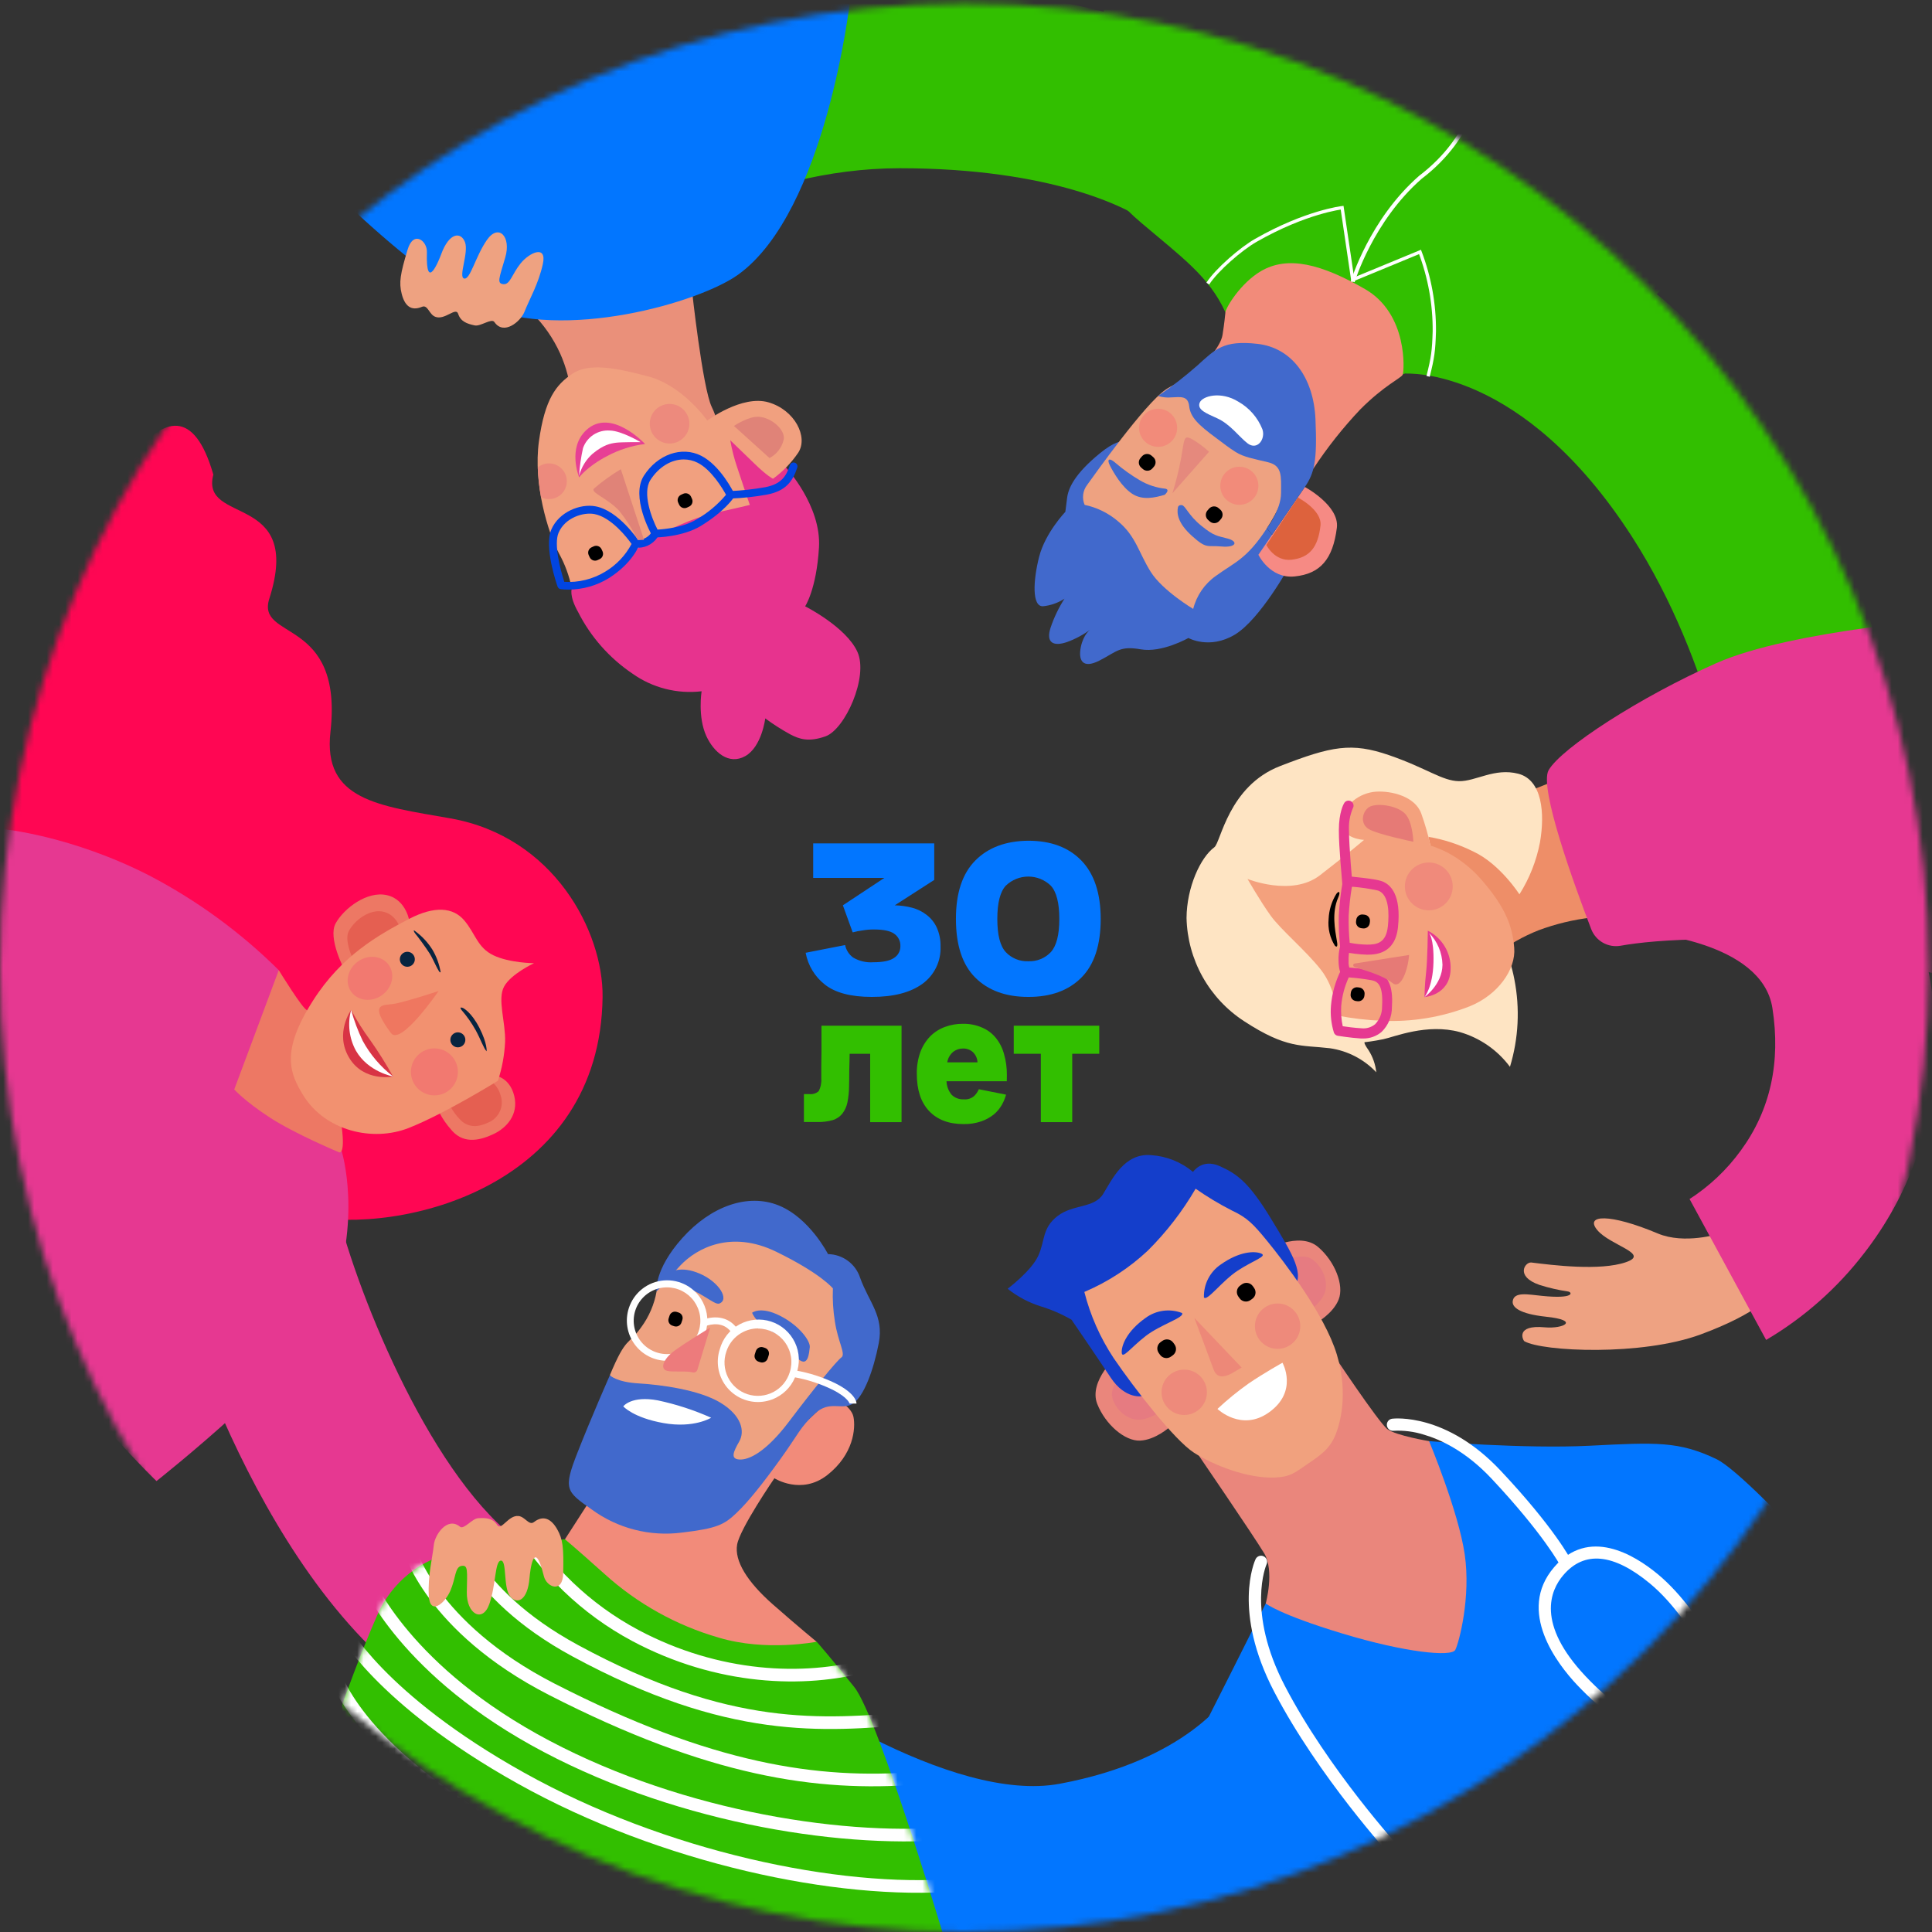 <svg width="311" height="311" viewBox="0 0 311 311" fill="none" xmlns="http://www.w3.org/2000/svg">
<rect x="0" y="0" width="311" height="311" fill="#333333" stroke="none"/>
<mask id="mask0_4814_83907" style="mask-type:alpha" maskUnits="userSpaceOnUse" x="0" y="0" width="311" height="311">
<circle cx="155.228" cy="155.772" r="155.228" fill="#D9D9D9"/>
</mask>
<g mask="url(#mask0_4814_83907)">
<path d="M102.183 40.189L102.239 40.152L85.41 16.603C86.48 15.85 111.633 -1.862 144.838 -1.862C162.837 -1.862 178.31 0.9 190.821 6.356C200.888 10.711 205.753 15.483 206.96 16.84L185.657 36.425C185.775 36.566 185.902 36.699 186.037 36.823C182.41 33.451 169.121 27.08 144.838 27.08C121.165 27.08 102.37 40.059 102.183 40.189Z" fill="#32BF00"/>
<path d="M279.167 130.9C279.167 130.701 276.056 107.133 262.711 86.403C245.079 59.072 226.738 60.092 225.96 60.148C226.085 60.144 226.21 60.132 226.334 60.111L222.601 31.405C224.324 31.187 233.569 30.31 246 35.013C256.856 39.126 272.784 48.657 287.012 70.712C304.121 97.235 307.742 126.252 307.886 127.472L279.167 130.9Z" fill="#32BF00"/>
<path d="M178.864 -8.059C178.864 -8.059 176.102 14.855 175.448 20.026C174.795 25.196 177.209 30.353 183.754 35.903C190.299 41.453 194.629 44.532 197.23 50.212C199.339 54.86 203.651 53.877 209.505 56.216C215.36 58.556 220.318 62.008 225.768 60.254C231.523 58.388 235.723 57.292 244.943 56.484C254.163 55.675 260.727 54.095 267.135 46.89C273.543 39.685 284.699 19.279 284.699 19.279L178.864 -8.059Z" fill="#32BF00"/>
<path d="M182.231 71.733C182.231 71.733 181.366 69.48 177.142 72.896C172.917 76.312 171.965 78.663 171.779 80.126L171.492 82.39C171.492 82.39 168.263 85.769 167.28 89.601C166.297 93.433 166.092 97.689 167.903 97.589C169.132 97.467 170.314 97.051 171.349 96.376C170.418 97.833 169.668 99.398 169.116 101.036C168.295 103.568 169.676 104.072 171.766 103.351C173.099 102.865 174.356 102.193 175.499 101.353C175.499 101.353 174.417 102.075 173.987 104.141C173.558 106.206 174.186 107.774 177.011 106.318C179.836 104.862 180.24 103.929 183.643 104.526C187.046 105.124 191.302 102.697 191.302 102.697C191.302 102.697 194.686 104.607 198.768 102.162C202.849 99.717 207.584 91.094 207.584 91.094C206.737 88.865 205.491 86.81 203.907 85.028C201.207 81.88 184.16 72.38 182.231 71.733Z" fill="#4169CC"/>
<path d="M211.408 75.452C213.649 72.04 216.19 68.834 218.999 65.871C222.868 61.995 225.562 60.857 225.799 60.309C226.035 59.762 226.707 50.541 219.72 46.528C212.734 42.516 207.321 41.084 202.953 43.66C199.718 45.57 197.354 49.459 197.261 50.267C197.167 51.076 197.118 51.848 196.794 53.913C196.47 55.979 193.472 58.928 193.472 58.928L211.408 75.452Z" fill="#F28B7A"/>
<path d="M202.568 89.302C202.568 89.302 204.434 93.185 208.385 92.793C212.553 92.376 214.563 89.999 215.198 84.96C215.652 81.389 210.046 78.39 210.046 78.39L202.568 89.302Z" fill="#F68A84"/>
<path d="M174.596 81.271C174.372 80.748 174.292 80.175 174.363 79.611C174.434 79.047 174.654 78.512 175 78.061C176.201 76.399 184.227 65.064 187.661 62.7C191.095 60.335 202.991 57.399 206.463 65.089C209.934 72.778 207.209 80.02 203.937 85.029C200.664 90.037 198.798 90.466 195.712 92.712C193.903 93.99 192.612 95.872 192.072 98.019C192.072 98.019 187.138 95.083 185.228 92.04C183.318 88.998 182.846 86.304 180.015 83.952C178.465 82.614 176.6 81.691 174.596 81.271Z" fill="#EEA281"/>
<path d="M195.73 70.476C192.906 68.398 191.624 67.154 191.431 65.406C191.238 63.657 190.056 63.912 188.569 63.968C187.846 64.037 187.115 63.959 186.423 63.738C188.636 62.23 190.753 60.587 192.763 58.817C195.643 56.216 196.906 54.729 202.425 55.352C207.943 55.974 211.458 60.777 211.757 67.49C212.056 74.203 211.577 76.162 210.046 78.39L204.783 86.067L203.936 85.028C203.936 85.028 206.201 82.098 206.214 79.385C206.226 76.673 206.444 74.968 204.123 74.408C201.802 73.848 200.197 73.581 198.897 72.753C197.597 71.926 197.174 71.54 195.73 70.476Z" fill="#4169CC"/>
<path d="M189.621 81.643C189.416 82.607 189.546 84.187 191.91 86.303C194.275 88.418 194.256 87.752 196.626 87.97C198.997 88.188 199.383 87.168 197.628 86.695C195.874 86.222 195.451 86.315 193.36 84.617C191.27 82.918 190.809 81.382 190.249 81.313C189.689 81.245 189.621 81.643 189.621 81.643Z" fill="#4169CC"/>
<path d="M187.487 79.646C185.944 80.106 183.909 80.592 182.236 79.472C180.562 78.352 179.293 76.143 178.689 74.986C178.086 73.829 178.609 73.661 179.567 74.519C180.793 75.568 182.108 76.507 183.499 77.325C184.757 78.064 186.16 78.522 187.611 78.669C188.408 78.856 187.487 79.646 187.487 79.646Z" fill="#4169CC"/>
<path d="M200.795 71.347C199.445 70.296 198.058 68.305 195.949 67.34C194.225 66.556 192.701 65.978 193.105 64.852C193.51 63.726 196.546 62.923 199.327 64.653C201.091 65.646 202.461 67.214 203.209 69.095C203.763 70.675 202.382 72.591 200.795 71.347Z" fill="white"/>
<path d="M183.845 75.082L184.131 75.331C184.483 75.638 185.018 75.602 185.325 75.25L185.574 74.964C185.881 74.612 185.845 74.077 185.493 73.77L185.207 73.52C184.855 73.213 184.32 73.25 184.013 73.602L183.764 73.888C183.456 74.24 183.493 74.775 183.845 75.082Z" fill="black" stroke="black" stroke-width="0.471" stroke-miterlimit="10"/>
<path d="M194.63 83.521L194.916 83.77C195.268 84.078 195.802 84.041 196.109 83.689L196.359 83.403C196.666 83.051 196.63 82.516 196.278 82.209L195.992 81.96C195.639 81.653 195.105 81.689 194.798 82.041L194.548 82.327C194.241 82.679 194.277 83.214 194.63 83.521Z" fill="black" stroke="black" stroke-width="0.471" stroke-miterlimit="10"/>
<path d="M188.731 79.391C189.31 77.531 189.777 75.638 190.131 73.723C190.685 70.662 190.486 69.897 191.967 70.743C192.922 71.304 193.812 71.967 194.623 72.721L188.731 79.391Z" fill="#E5897D"/>
<path d="M199.501 81.264C201.195 81.264 202.568 79.891 202.568 78.197C202.568 76.503 201.195 75.13 199.501 75.13C197.807 75.13 196.434 76.503 196.434 78.197C196.434 79.891 197.807 81.264 199.501 81.264Z" fill="#F28B7A"/>
<path d="M186.423 71.932C188.117 71.932 189.49 70.559 189.49 68.865C189.49 67.171 188.117 65.797 186.423 65.797C184.729 65.797 183.356 67.171 183.356 68.865C183.356 70.559 184.729 71.932 186.423 71.932Z" fill="#F28B7A"/>
<path d="M203.85 87.728C203.85 87.728 205.162 90.404 207.912 90.099C210.805 89.769 212.168 88.102 212.566 84.599C212.846 82.11 208.933 80.094 208.933 80.094L203.85 87.728Z" fill="#DD623D"/>
<path d="M194.424 45.652C195.874 43.402 199.829 40.011 202.157 38.69C210.202 34.093 216.044 33.433 216.044 33.433L217.755 45.03L228.586 40.557C230.14 44.637 230.921 48.97 230.888 53.336C230.793 56.484 230.652 57.529 229.887 60.584" stroke="white" stroke-width="0.535" stroke-miterlimit="10"/>
<path d="M237.975 13.611C237.975 13.611 237.502 21.799 228.643 28.543C220.704 35.486 217.755 45.341 217.755 45.341" stroke="white" stroke-width="0.628" stroke-miterlimit="10"/>
<path d="M111.365 46.515C111.365 46.515 113.082 62.443 114.581 65.528C116.081 68.614 115.602 70.792 115.602 70.792C115.602 70.792 104.521 63.674 97.36 62.94C91.91 62.393 91.954 63.83 91.954 63.83C91.757 61.44 91.155 59.1 90.174 56.912C89.059 54.453 87.505 52.218 85.589 50.317L111.365 46.515Z" fill="#EA907A"/>
<path d="M126.514 75.253C126.514 75.253 132.238 81.4 131.834 88.138C131.429 94.876 129.606 97.601 129.606 97.601C129.606 97.601 136.189 100.911 138.018 104.924C139.847 108.937 136.027 117.423 132.885 118.53C130.123 119.507 128.654 118.96 127.198 118.207C125.805 117.442 124.465 116.586 123.186 115.643C123.186 115.643 122.632 120.223 119.963 121.716C117.294 123.209 114.886 121.056 113.704 118.493C112.279 115.382 112.939 111.276 112.939 111.276C109.007 111.741 105.043 110.73 101.815 108.439C98.098 105.935 95.084 102.521 93.061 98.522C91.555 95.865 92.053 94.72 92.053 94.72C92.053 94.72 94.094 86.222 99.979 82.066C105.865 77.91 117.586 70.848 117.586 70.848C117.586 70.848 121.618 70.263 123.727 72.51C124.58 73.498 125.512 74.416 126.514 75.253Z" fill="#E7338E"/>
<path d="M124.431 77.07C126.023 75.91 127.401 74.483 128.506 72.852C130.117 70.363 127.977 66.008 123.709 64.764C119.441 63.52 113.854 67.7 113.854 67.7C113.854 67.7 109.947 62.101 104.428 60.62C98.91 59.139 94.773 58.412 92.153 60.154C89.534 61.896 87.699 64.198 86.753 71.041C85.807 77.885 88.215 85.749 89.957 89.04C90.94 90.811 91.643 92.723 92.041 94.708C92.041 94.708 97.715 93.265 99.961 90.975C102.207 88.686 102.537 88.095 104.827 86.782C107.116 85.469 111.67 83.317 114.744 82.644C117.817 81.973 120.704 81.282 120.704 81.282C120.704 81.282 119.534 77.904 118.663 75.222C118.177 73.802 117.805 72.346 117.55 70.867L121.556 74.737C123.56 76.672 124.431 77.07 124.431 77.07Z" fill="#F1A07F"/>
<path d="M96.099 89.975L96.438 89.817C96.808 89.645 96.969 89.204 96.797 88.834L96.639 88.495C96.467 88.124 96.026 87.964 95.656 88.136L95.317 88.294C94.946 88.466 94.786 88.906 94.958 89.277L95.116 89.616C95.288 89.986 95.728 90.147 96.099 89.975Z" fill="black" stroke="black" stroke-width="0.419" stroke-miterlimit="10"/>
<path d="M110.501 81.517L110.839 81.36C111.21 81.187 111.371 80.747 111.198 80.376L111.041 80.038C110.868 79.667 110.428 79.506 110.057 79.679L109.719 79.836C109.348 80.009 109.187 80.449 109.36 80.82L109.517 81.158C109.69 81.529 110.13 81.69 110.501 81.517Z" fill="black" stroke="black" stroke-width="0.419" stroke-miterlimit="10"/>
<path d="M103.837 71.47C103.837 71.47 98.35 65.547 94.38 69.23C91.269 72.124 93.235 76.839 93.235 76.839C93.235 76.839 94.48 75.11 97.758 73.399C99.65 72.39 101.71 71.736 103.837 71.47Z" fill="#E73F95"/>
<path d="M105.485 86.489C105.375 86.489 105.267 86.459 105.171 86.403C105.076 86.348 104.998 86.268 104.944 86.172C104.801 85.923 101.466 79.95 103.662 76.553C105.858 73.156 109.728 71.781 112.851 73.355C115.974 74.929 118.065 79.21 118.158 79.396C118.213 79.491 118.242 79.598 118.242 79.707C118.242 79.817 118.213 79.924 118.158 80.019C118.102 80.112 116.721 82.264 112.839 84.647C109.908 86.439 105.696 86.514 105.522 86.514L105.485 86.489ZM110.064 73.959C108.079 73.959 106.07 75.135 104.707 77.25C103.345 79.365 104.919 83.472 105.846 85.251C106.897 85.195 109.996 84.915 112.161 83.59C113.948 82.559 115.542 81.224 116.87 79.645C116.317 78.637 114.512 75.601 112.298 74.488C111.605 74.138 110.84 73.957 110.064 73.959Z" fill="#0145E2"/>
<path d="M91.499 94.907C91.083 94.911 90.667 94.888 90.254 94.838C90.142 94.822 90.036 94.775 89.948 94.703C89.861 94.63 89.794 94.535 89.757 94.428C89.663 94.173 87.529 88.082 88.749 85.239C89.968 82.395 93.415 81.039 95.866 81.506C99.599 82.196 102.71 86.937 102.866 87.105C102.917 87.184 102.95 87.274 102.962 87.368C102.974 87.462 102.964 87.557 102.934 87.646C102.89 87.764 101.895 90.589 98.038 93.046C96.075 94.266 93.809 94.91 91.499 94.907ZM90.827 93.662C93.128 93.802 95.418 93.238 97.391 92.045C99.2 90.97 100.678 89.418 101.665 87.559C100.968 86.582 98.411 83.254 95.661 82.744C93.938 82.426 90.976 83.291 89.918 85.755C89.122 87.584 90.211 91.759 90.833 93.638L90.827 93.662Z" fill="#0145E2"/>
<path d="M117.587 80.292C117.422 80.292 117.264 80.226 117.147 80.11C117.03 79.993 116.965 79.835 116.965 79.67C116.965 79.505 117.03 79.347 117.147 79.23C117.264 79.113 117.422 79.048 117.587 79.048C119.465 78.965 121.336 78.757 123.186 78.425C125.675 77.94 126.54 76.758 127.156 74.879C127.207 74.722 127.318 74.593 127.465 74.518C127.612 74.443 127.783 74.43 127.94 74.481C128.018 74.506 128.09 74.547 128.153 74.6C128.215 74.654 128.267 74.719 128.304 74.793C128.341 74.866 128.363 74.947 128.369 75.029C128.375 75.111 128.364 75.193 128.338 75.271C127.616 77.461 126.509 79.048 123.423 79.626C121.511 79.969 119.578 80.177 117.637 80.248L117.587 80.292Z" fill="#0145E2"/>
<path d="M102.834 88.156C102.592 88.163 102.352 88.123 102.125 88.038L102.617 86.893C102.617 86.893 102.685 86.893 102.822 86.893C103.245 86.873 103.657 86.75 104.02 86.532C104.384 86.315 104.688 86.012 104.906 85.649L106.063 86.109C105.759 86.71 105.298 87.218 104.73 87.58C104.162 87.942 103.508 88.145 102.834 88.168V88.156Z" fill="#0145E2"/>
<path d="M102.654 86.919C101.832 85.246 100.829 83.669 99.662 82.215C97.796 80.193 94.958 79.272 95.618 78.638C96.968 77.482 98.412 76.442 99.936 75.527L103.669 86.906L102.654 86.919Z" fill="#E08378"/>
<path d="M44.017 20.908C44.017 20.908 64.604 43.511 77.613 49.266C90.622 55.02 112.566 48.743 118.862 44.183C132.966 33.967 136.811 0.271 136.811 0.271C136.811 0.271 121.257 -8.831 91.394 -3.842C66.887 0.252 44.017 20.908 44.017 20.908Z" fill="#0276FF"/>
<path d="M107.782 71.395C109.541 71.395 110.967 69.969 110.967 68.21C110.967 66.451 109.541 65.024 107.782 65.024C106.022 65.024 104.596 66.451 104.596 68.21C104.596 69.969 106.022 71.395 107.782 71.395Z" fill="#ED8A7D"/>
<path d="M87.512 74.724C87.167 74.835 86.846 75.01 86.566 75.241C86.627 76.852 86.804 78.457 87.095 80.044C87.516 80.252 87.982 80.354 88.452 80.341C88.922 80.327 89.381 80.199 89.79 79.967C90.198 79.735 90.544 79.406 90.796 79.01C91.048 78.613 91.199 78.161 91.236 77.692C91.272 77.224 91.194 76.753 91.007 76.322C90.819 75.891 90.529 75.513 90.162 75.22C89.794 74.927 89.361 74.729 88.899 74.642C88.437 74.556 87.961 74.584 87.512 74.724Z" fill="#ED8A7D"/>
<path d="M118.146 68.565C118.146 68.565 120.473 66.978 122.166 67.09C124.275 67.234 126.521 69.305 126.141 70.823C125.992 71.442 125.712 72.022 125.32 72.524C124.929 73.026 124.434 73.439 123.87 73.735L118.146 68.565Z" fill="#E08378"/>
<path d="M93.217 76.615C93.567 75.231 94.326 73.985 95.394 73.038C97.186 71.564 98.3 71.389 99.127 71.271C99.955 71.153 103.109 71.171 103.109 71.171C103.109 71.171 100.073 69.342 98.169 69.305C97.24 69.236 96.314 69.474 95.533 69.983C94.753 70.493 94.162 71.245 93.851 72.123C93.522 73.602 93.31 75.104 93.217 76.615Z" fill="white"/>
<path d="M84.419 50.204C85.228 48.151 86.684 45.694 87.38 42.514C88.077 39.335 85.228 40.648 83.822 42.377C82.416 44.107 82.123 45.849 81.034 45.743C79.946 45.638 80.338 44.822 81.333 41.444C82.329 38.066 80.257 35.944 78.39 38.613C76.524 41.282 75.696 45.078 74.713 44.835C73.73 44.592 75.504 40.648 74.844 38.962C74.184 37.276 72.299 37.394 71.005 40.959C70.725 41.73 68.517 47.324 68.722 40.573C68.778 38.763 66.551 37.021 65.611 40.194C64.423 44.138 64.205 45.482 64.659 47.286C65.138 49.19 66.134 50.136 67.926 49.389C68.871 48.997 69.058 50.596 70.053 50.988C71.59 51.61 73.376 49.358 73.749 50.515C74.153 51.76 75.155 52.114 76.418 52.382C77.351 52.587 79.118 51.181 79.579 51.834C81.078 54.049 83.803 51.753 84.419 50.204Z" fill="#EEA281"/>
<path d="M166.525 316.438C135.312 316.438 102.755 290.581 98.816 287.352L117.158 264.955C125.476 271.73 153.193 290.388 170.607 287.134C191.082 283.314 197.577 273.092 197.845 272.657C197.77 272.77 197.703 272.889 197.646 273.011L223.154 286.699C221.91 288.982 210.201 309.208 175.914 315.61C172.817 316.175 169.674 316.452 166.525 316.438Z" fill="#0276FF"/>
<path d="M211.868 212.962C211.868 212.962 214.575 211.488 215.489 209.186C216.404 206.884 214.867 203.026 212.185 200.737C209.118 198.111 203.581 201.297 203.581 201.297L211.868 212.962Z" fill="#EA867C"/>
<path d="M209.665 211.799C209.665 211.799 212.03 210.418 213.025 208.62C214.02 206.822 213.187 204.14 211.258 202.74C209.049 201.141 204.19 204.103 204.19 204.103L209.665 211.799Z" fill="#E67B81"/>
<path d="M188.276 229.722C188.276 229.722 185.993 231.794 183.523 231.9C181.053 232.006 177.924 229.281 176.629 226.002C175.161 222.269 179.989 218.063 179.989 218.063L188.276 229.722Z" fill="#EA867C"/>
<path d="M188.152 226.264C188.152 226.264 186.018 228.074 183.971 228.472C181.924 228.871 179.696 227.278 179.068 225.044C178.346 222.487 182.851 218.823 182.851 218.823L188.152 226.264Z" fill="#E67B81"/>
<path d="M208.148 207.506C210.114 205.21 208.186 202.074 204.621 196.214C201.056 190.353 199.177 188.978 196.327 187.709C193.478 186.44 192.047 188.648 192.047 188.648C190.146 187.057 187.789 186.111 185.315 185.948C180.997 185.569 179.05 189.799 177.594 192.17C176.138 194.54 172.76 193.806 170.24 195.747C167.721 197.688 168.249 199.71 167.13 202.155C166.01 204.6 162.202 207.456 162.202 207.456C163.782 208.717 165.581 209.674 167.509 210.281C169.246 210.807 170.916 211.531 172.486 212.44C172.486 212.44 176.425 218.194 178.801 221.772C181.178 225.349 183.915 224.74 183.915 224.74L208.148 207.506Z" fill="#143ECB"/>
<path d="M230.048 231.987C230.048 231.987 245.353 233.263 255.967 232.721C266.581 232.18 270.239 231.975 276.293 234.874C282.346 237.773 308.862 268.327 308.862 268.327L213.71 335.943C213.71 335.943 194.579 302.546 191.001 293.288C188.861 287.757 191.406 282.6 194.909 275.706C198.411 268.813 203.749 258.118 203.749 258.118L230.048 231.987Z" fill="#0276FF"/>
<path d="M214.169 217.323C214.169 217.323 221.946 229.044 223.352 230.071C224.758 231.098 230.047 231.987 230.047 231.987C230.047 231.987 234.756 243.261 235.777 250.185C236.797 257.11 234.862 264.414 234.265 265.584C233.668 266.753 226.177 266.013 216.036 262.939C205.895 259.866 203.748 258.118 203.748 258.118C203.748 258.118 205.204 252.879 203.493 250.03C201.782 247.18 192.245 233.231 192.245 233.231L214.169 217.323Z" fill="#EA867C"/>
<path d="M192.463 191.349C194.306 192.64 196.235 193.802 198.237 194.827C200.725 195.99 201.69 196.942 204.085 199.891C206.48 202.84 213.249 211.526 215.209 218.083C217.169 224.641 215.557 229.518 215.01 230.887C214.095 233.189 212.683 234.166 210.549 235.622C208.415 237.077 207.725 237.737 205.248 237.843C200.837 238.029 195.294 235.846 192.183 233.836C189.072 231.826 182.689 223.633 179.242 218.581C177.096 215.33 175.511 211.742 174.551 207.967C178.337 206.36 181.808 204.096 184.804 201.279C187.776 198.314 190.351 194.977 192.463 191.349Z" fill="#F1A17E"/>
<path d="M193.8 208.849C193.769 207.812 194 206.785 194.47 205.86C194.941 204.936 195.637 204.145 196.494 203.561C199.48 201.439 201.938 201.34 203.008 201.781C204.078 202.223 201.764 202.876 199.219 204.55C196.674 206.224 194.298 209.546 193.8 208.849Z" fill="#143ECB"/>
<path d="M190.274 211.356C189.305 210.985 188.259 210.864 187.231 211.004C186.203 211.144 185.228 211.542 184.394 212.159C181.402 214.281 180.506 216.57 180.568 217.727C180.63 218.885 182.011 216.931 184.432 215.058C186.852 213.186 190.771 212.078 190.274 211.356Z" fill="#143ECB"/>
<path d="M195.978 226.799C197.56 225.317 199.241 223.945 201.011 222.693C203.499 221.001 206.442 219.364 206.442 219.364C206.442 219.364 209.043 223.968 204.258 227.365C199.822 230.519 195.978 226.799 195.978 226.799Z" fill="white"/>
<path d="M192.245 212.128C192.245 212.128 194.049 216.882 195.355 220.453C196.258 222.885 198.871 220.627 199.872 220.142L192.245 212.128Z" fill="#ED8878"/>
<path d="M200.132 207.034L199.838 207.243C199.437 207.528 199.344 208.083 199.628 208.484L199.837 208.778C200.122 209.178 200.677 209.272 201.078 208.987L201.372 208.778C201.772 208.494 201.866 207.938 201.582 207.538L201.373 207.244C201.088 206.843 200.533 206.749 200.132 207.034Z" fill="black" stroke="black" stroke-width="0.727" stroke-miterlimit="10"/>
<path d="M187.327 216.134L187.033 216.343C186.633 216.628 186.539 217.183 186.823 217.584L187.033 217.878C187.317 218.279 187.873 218.372 188.273 218.088L188.567 217.879C188.968 217.594 189.062 217.039 188.777 216.638L188.568 216.344C188.283 215.944 187.728 215.85 187.327 216.134Z" fill="black" stroke="black" stroke-width="0.727" stroke-miterlimit="10"/>
<path d="M271.053 282.568C270.698 282.469 262.299 280.154 253.832 271.189C250.721 267.873 244.076 259.368 250.167 252.282C255.704 245.811 262.996 250.204 266.853 253.395C274.718 259.909 279.919 272.682 280.118 273.242L278.301 273.97C278.251 273.839 273.081 261.098 265.603 254.907C259.736 250.048 255.026 249.594 251.654 253.551C249.558 255.996 247.243 261.365 255.25 269.845C263.257 278.325 271.476 280.652 271.563 280.677L271.053 282.568Z" fill="white"/>
<path d="M224.666 299.143C224.53 299.144 224.396 299.116 224.271 299.061C224.147 299.007 224.036 298.927 223.944 298.826C223.826 298.695 212.229 285.979 205.099 272.304C198.361 259.369 201.951 251.331 202.107 250.995C202.161 250.878 202.237 250.774 202.331 250.687C202.426 250.6 202.536 250.532 202.657 250.488C202.777 250.444 202.905 250.424 203.033 250.429C203.162 250.435 203.287 250.465 203.404 250.519C203.52 250.573 203.625 250.649 203.712 250.744C203.799 250.838 203.866 250.949 203.911 251.069C203.955 251.189 203.975 251.317 203.969 251.446C203.964 251.574 203.934 251.7 203.88 251.816C203.849 251.891 200.576 259.388 206.835 271.402C213.841 284.853 225.269 297.376 225.388 297.501C225.518 297.641 225.604 297.815 225.636 298.003C225.668 298.192 225.644 298.385 225.567 298.56C225.49 298.734 225.364 298.883 225.204 298.986C225.044 299.09 224.857 299.145 224.666 299.143Z" fill="white"/>
<path d="M228.38 307.821C231.431 307.821 233.905 305.348 233.905 302.297C233.905 299.245 231.431 296.772 228.38 296.772C225.329 296.772 222.855 299.245 222.855 302.297C222.855 305.348 225.329 307.821 228.38 307.821Z" fill="white"/>
<path d="M270.978 283.39C272.116 283.39 273.038 282.468 273.038 281.33C273.038 280.193 272.116 279.271 270.978 279.271C269.841 279.271 268.919 280.193 268.919 281.33C268.919 282.468 269.841 283.39 270.978 283.39Z" fill="white"/>
<path d="M252.066 252.613C251.887 252.613 251.711 252.565 251.558 252.473C251.404 252.38 251.279 252.248 251.195 252.09C251.195 252.034 248.482 246.957 240.096 238.017C235.927 233.575 231.865 231.714 229.196 230.937C227.626 230.443 225.98 230.232 224.337 230.315C224.079 230.345 223.82 230.272 223.617 230.112C223.413 229.951 223.281 229.717 223.251 229.459C223.22 229.202 223.293 228.943 223.454 228.739C223.614 228.536 223.849 228.404 224.106 228.373C224.461 228.33 232.817 227.44 241.527 236.698C250.237 245.956 252.825 251.007 252.937 251.207C252.996 251.32 253.033 251.445 253.044 251.573C253.055 251.701 253.041 251.83 253.002 251.953C252.964 252.075 252.901 252.189 252.818 252.287C252.736 252.385 252.634 252.466 252.52 252.526C252.378 252.591 252.222 252.621 252.066 252.613Z" fill="white"/>
<path d="M205.659 217.131C207.676 217.131 209.311 215.496 209.311 213.479C209.311 211.462 207.676 209.827 205.659 209.827C203.642 209.827 202.007 211.462 202.007 213.479C202.007 215.496 203.642 217.131 205.659 217.131Z" fill="#EE8A7B"/>
<path d="M190.628 227.776C192.645 227.776 194.28 226.14 194.28 224.123C194.28 222.107 192.645 220.471 190.628 220.471C188.611 220.471 186.976 222.107 186.976 224.123C186.976 226.14 188.611 227.776 190.628 227.776Z" fill="#EE8A7B"/>
<path d="M256.202 147.697C253.285 148.035 250.419 148.725 247.666 149.75C245.193 150.73 242.867 152.047 240.754 153.664L228.386 135.21L229.941 134.706C229.941 134.706 235.211 132 240.711 129.636C246.21 127.272 250.074 125.779 250.074 125.779L256.202 147.697Z" fill="#EE8E68"/>
<path d="M195.474 136.387C196.513 135.628 197.726 126.55 206.051 123.321C214.375 120.092 217.561 119.483 223.602 121.561C229.643 123.639 232.125 125.704 234.85 125.748C237.575 125.791 240.568 123.558 244.413 124.553C248.258 125.549 248.712 130.93 247.891 135.615C247.32 138.58 246.199 141.412 244.587 143.965C244.587 143.965 241.476 139.093 237.202 137.09C234.913 135.942 232.466 135.139 229.942 134.707C229.942 134.707 231.086 141.258 234.658 144.549C238.229 147.841 242.248 149.676 243.766 157.615C244.693 162.307 244.452 167.155 243.063 171.731C241.054 169.028 238.212 167.06 234.975 166.132C229.687 164.695 224.398 166.934 222.687 167.283C220.976 167.631 219.769 167.756 219.769 167.756C219.769 167.756 219.247 167.563 220.298 169.05C220.984 170.123 221.41 171.342 221.543 172.609C219.564 170.511 216.932 169.147 214.077 168.739C209.498 168.197 207.109 168.857 200.265 164.384C197.485 162.578 195.189 160.121 193.574 157.226C191.96 154.331 191.077 151.086 191.001 147.772C191.032 142.832 193.235 138.035 195.474 136.387Z" fill="#FEE4C3"/>
<path d="M200.819 141.488C200.819 141.488 207.949 144.375 212.454 140.91C216.958 137.444 219.577 135.198 219.577 135.198C219.577 135.198 215.907 135.074 216.025 132.324C216.143 129.574 218.88 127.602 221.518 127.434C223.957 127.285 227.777 128.174 228.785 130.955C229.393 132.646 229.887 134.375 230.266 136.132C230.266 136.132 234.621 137.171 238.485 141.619C242.348 146.068 243.462 149.085 243.748 152.581C244.034 156.078 241.116 160.153 236.599 161.982C232.116 163.742 227.313 164.537 222.501 164.315C220.058 164.223 217.627 163.938 215.228 163.463C215.228 163.463 215.11 159.245 212.615 156.084C210.121 152.924 206.201 149.701 204.527 147.374C202.854 145.047 200.819 141.488 200.819 141.488Z" fill="#F4A17D"/>
<path d="M214.898 152.258C214.083 150.974 213.722 149.453 213.871 147.94C213.931 146.505 214.36 145.11 215.116 143.89C215.52 143.355 215.85 143.498 215.402 144.512C214.357 146.926 214.892 149.657 215.197 151.436C215.271 151.803 215.414 152.693 214.898 152.258Z" fill="black"/>
<path d="M229.3 160.508C229.3 160.508 229.331 158.461 229.562 156.545C229.792 154.628 229.842 149.819 229.842 149.819C230.992 150.399 231.949 151.298 232.6 152.41C233.25 153.522 233.565 154.798 233.506 156.084C233.363 160.215 229.3 160.508 229.3 160.508Z" fill="#E63891"/>
<path d="M220.024 153.676C218.793 153.635 217.567 153.489 216.36 153.24C216.197 153.203 216.049 153.116 215.938 152.991C215.827 152.866 215.757 152.71 215.738 152.543C215.55 150.841 215.473 149.129 215.507 147.417C215.612 145.507 215.834 143.606 216.173 141.724C216.208 141.526 216.317 141.348 216.477 141.226C216.637 141.103 216.837 141.046 217.038 141.065C217.467 141.102 221.269 141.444 222.37 141.824C223.888 142.346 225.58 144.057 225.039 149.24C224.578 153.651 221.306 153.67 220.062 153.676H220.024ZM217.268 151.766C218.187 151.943 219.12 152.041 220.055 152.058C221.661 152.058 223.129 151.816 223.415 149.072C223.608 147.205 223.658 143.989 221.822 143.354C220.438 143.051 219.035 142.844 217.623 142.732C217.359 144.297 217.185 145.876 217.1 147.46C217.075 148.898 217.131 150.335 217.268 151.766Z" fill="#E63891"/>
<path d="M219.433 167.171H219.085C217.219 167.046 215.458 166.748 215.352 166.735C215.214 166.714 215.084 166.656 214.975 166.569C214.866 166.482 214.781 166.368 214.73 166.238C214.291 164.83 214.129 163.351 214.251 161.883C214.422 159.885 214.971 157.939 215.868 156.146C215.941 156.007 216.053 155.892 216.19 155.815C216.327 155.737 216.483 155.701 216.64 155.711C218.135 155.802 219.625 155.977 221.101 156.233C224.006 156.855 224.212 159.705 224.062 162.144C224.065 162.882 223.92 163.613 223.634 164.294C223.349 164.975 222.929 165.591 222.401 166.107C221.572 166.807 220.518 167.185 219.433 167.171ZM216.142 165.192C216.764 165.292 217.959 165.454 219.172 165.528C219.563 165.568 219.957 165.53 220.333 165.417C220.708 165.303 221.058 165.117 221.362 164.869C221.726 164.492 222.013 164.047 222.204 163.559C222.395 163.071 222.487 162.55 222.476 162.026C222.687 158.479 221.729 157.982 220.808 157.795C219.585 157.577 218.352 157.423 217.113 157.335C216.445 158.783 216.034 160.337 215.9 161.926C215.833 163.021 215.915 164.119 216.142 165.192Z" fill="#E63891"/>
<path d="M216.061 157.048C215.887 156.855 215.489 156.245 215.47 154.683C215.433 153.844 215.532 153.003 215.762 152.195C215.791 152.088 215.842 151.987 215.911 151.9C215.98 151.813 216.067 151.742 216.165 151.69C216.263 151.638 216.371 151.606 216.482 151.598C216.592 151.589 216.704 151.604 216.809 151.64C216.914 151.677 217.01 151.734 217.092 151.81C217.174 151.885 217.239 151.976 217.284 152.078C217.329 152.179 217.352 152.289 217.352 152.4C217.353 152.512 217.331 152.622 217.287 152.724C217.13 153.365 217.063 154.024 217.088 154.683C217.055 155.144 217.13 155.606 217.305 156.034L217.262 155.978L216.061 157.048Z" fill="#E63891"/>
<path d="M216.895 143.162C216.694 143.163 216.499 143.089 216.35 142.954C216.2 142.819 216.106 142.634 216.086 142.434C216.086 142.191 215.501 136.38 215.52 133.63C215.52 130.756 216.298 129.4 216.379 129.275C216.488 129.09 216.667 128.957 216.875 128.904C217.083 128.85 217.304 128.882 217.489 128.992C217.674 129.102 217.808 129.28 217.861 129.489C217.914 129.697 217.882 129.918 217.772 130.103C217.298 131.229 217.085 132.447 217.15 133.667C217.15 136.33 217.704 142.241 217.71 142.303C217.72 142.409 217.71 142.516 217.679 142.617C217.648 142.719 217.597 142.814 217.529 142.896C217.462 142.978 217.378 143.046 217.285 143.096C217.191 143.145 217.088 143.176 216.982 143.186L216.895 143.162Z" fill="#E63891"/>
<path d="M218.633 148.106L218.601 148.365C218.557 148.729 218.817 149.06 219.181 149.104L219.439 149.135C219.803 149.18 220.134 148.92 220.178 148.556L220.21 148.298C220.254 147.934 219.994 147.603 219.63 147.559L219.372 147.527C219.008 147.483 218.677 147.742 218.633 148.106Z" fill="black" stroke="black" stroke-width="0.632" stroke-miterlimit="10"/>
<path d="M217.763 159.828L217.732 160.088C217.689 160.453 217.95 160.784 218.315 160.827L218.575 160.857C218.94 160.9 219.271 160.639 219.314 160.274L219.344 160.014C219.387 159.649 219.126 159.318 218.761 159.275L218.502 159.245C218.136 159.202 217.806 159.463 217.763 159.828Z" fill="black" stroke="black" stroke-width="0.634" stroke-miterlimit="10"/>
<path d="M260.868 152.239C259.889 152.411 258.88 152.236 258.016 151.744C257.152 151.252 256.486 150.475 256.134 149.545C253.396 142.409 247.691 126.725 249.29 123.975C251.343 120.397 264.085 112.154 276.298 106.741C288.511 101.328 315.45 99.468 315.45 99.468L319.544 158.573C319.544 158.573 289.5 151.175 275.669 151.188C268.291 151.219 263.624 151.748 260.868 152.239Z" fill="#E63891"/>
<path d="M218.065 155.101C218.004 155.109 217.948 155.137 217.905 155.181C217.862 155.225 217.836 155.282 217.829 155.343C217.823 155.404 217.837 155.466 217.869 155.517C217.902 155.569 217.951 155.609 218.009 155.63C219.688 156.252 222.326 156.837 224.174 158.261C225.543 159.325 226.663 156.034 226.825 153.726L218.065 155.101Z" fill="#E67A76"/>
<path d="M229.998 146.54C232.125 146.54 233.849 144.816 233.849 142.689C233.849 140.562 232.125 138.838 229.998 138.838C227.871 138.838 226.146 140.562 226.146 142.689C226.146 144.816 227.871 146.54 229.998 146.54Z" fill="#F08A7B"/>
<path d="M227.509 135.497C227.509 135.497 227.428 132.219 226.146 130.949C224.747 129.562 221.35 129.201 220.298 129.979C219.247 130.757 218.936 132.58 220.298 133.438C221.661 134.297 227.509 135.497 227.509 135.497Z" fill="#E67A76"/>
<path d="M229.997 150.117C231.369 151.503 232.157 153.363 232.2 155.312C232.162 158.498 229.3 160.507 229.3 160.507C229.3 160.507 230.644 158.946 230.75 154.939C230.856 150.932 229.997 150.117 229.997 150.117Z" fill="white"/>
<path d="M276.678 198.614C276.678 198.614 271.16 200.356 266.879 198.564C259.102 195.298 255.058 195.51 257.111 197.998C259.165 200.487 265.691 201.812 261.747 203.174C257.547 204.63 249.826 203.641 246.504 203.23C245.521 203.106 243.822 205.47 247.841 206.845C249.335 207.316 250.864 207.668 252.414 207.897C253.117 208.009 253.503 209.141 248.227 208.6C245.888 208.363 243.704 207.897 243.505 209.464C243.381 210.429 244.619 211.499 248.837 211.953C254.436 212.525 251.68 213.938 248.681 213.664C243.816 213.21 245.185 215.792 245.384 215.904C248.289 217.559 264.235 218.33 273.779 214.803C283.323 211.275 285.077 208.376 285.077 208.376L276.678 198.614Z" fill="#EEA282"/>
<path d="M284.299 215.693L271.98 193.021L271.856 193.09C275.115 191.008 277.954 188.332 280.224 185.201C284.971 178.724 286.682 171.003 285.307 162.256C283.602 151.43 264.658 150.124 264.465 150.118H264.533L265.616 124.342C272.234 124.765 278.751 126.183 284.946 128.548C299.492 134.197 308.669 144.724 310.79 158.249C313.995 178.643 306.74 193.14 300.089 201.713C295.772 207.343 290.411 212.09 284.299 215.693Z" fill="#E63891"/>
<path d="M49.017 195.705C64.749 198.89 96.652 190.99 97 160.465C97.118 150.002 89.199 134.674 72.484 131.731C60.901 129.698 51.954 128.808 53.193 117.829C55.29 99.198 41.151 103.187 43.36 96.347C48.847 79.136 32.184 84.576 34.341 76.396C28.14 54.816 14.42 83.223 9.786 95.36C-19.004 170.653 22.306 191.18 49.017 195.705Z" fill="#FF0653"/>
<path d="M44.876 156.169C38.733 150.077 31.709 144.943 24.04 140.939C11.441 134.493 0.522 133.473 0.522 133.473C0.522 133.473 -6.471 156.182 -5.699 172.918C-5.077 187.308 1.878 208.76 8.442 218.69C15.006 228.619 25.191 238.412 25.191 238.412C25.191 238.412 49.455 219.274 53.063 210.017C58.426 196.329 55.011 185.348 55.011 185.348L44.876 156.169Z" fill="#E63891"/>
<path d="M49.435 162.597C48.813 162.597 44.875 156.17 44.875 156.17L37.708 175.37C37.708 175.37 39.362 177.236 43.413 179.88C47.463 182.524 54.562 185.48 54.562 185.48C54.562 185.48 55.601 186.102 55.016 181.448C54.431 176.794 49.435 162.597 49.435 162.597Z" fill="#ED7864"/>
<path d="M79.636 173.13C79.636 173.13 82.031 173.347 82.778 176.408C83.524 179.469 81.477 181.578 79.517 182.518C77.558 183.457 74.808 184.297 72.786 182.039C70.764 179.78 70.403 178.238 70.403 178.238L79.636 173.13Z" fill="#ED7864"/>
<path d="M78.266 173.778C78.266 173.778 79.94 174.045 80.593 176.341C80.876 177.184 80.828 178.103 80.458 178.912C80.089 179.72 79.425 180.358 78.602 180.696C77.284 181.318 75.405 181.803 73.899 180.043C73.101 179.201 72.479 178.209 72.07 177.125L78.266 173.778Z" fill="#E55F51"/>
<path d="M65.947 148.499C65.947 148.499 65.493 144.834 62.295 144.1C59.097 143.366 55.37 146.228 54.039 148.617C52.708 151.006 55.476 156.157 55.476 156.157L65.947 148.499Z" fill="#ED7864"/>
<path d="M64.635 150.198C64.635 150.198 64.199 147.454 61.885 146.807C59.57 146.16 57.026 148.176 56.13 149.918C55.234 151.66 57.374 155.586 57.374 155.586L64.635 150.198Z" fill="#E55F51"/>
<path d="M85.962 155.05C85.962 155.05 82.23 156.78 81.135 158.827C80.04 160.874 81.402 164.501 81.309 167.705C81.207 169.838 80.817 171.947 80.151 173.976C80.151 173.976 71.615 179.277 65.792 181.573C59.969 183.869 52.379 182.027 48.851 176.372C46.661 172.819 45.112 169.316 50.394 161.06C55.01 153.806 60.933 150.484 65.885 147.902C69.967 145.793 72.947 146.035 74.751 148.182C76.555 150.328 76.842 152.537 79.436 153.781C82.03 155.025 85.962 155.05 85.962 155.05Z" fill="#F29170"/>
<path d="M74.421 168.358C74.957 167.962 75.071 167.206 74.674 166.67C74.278 166.134 73.522 166.02 72.986 166.417C72.45 166.813 72.337 167.569 72.733 168.105C73.129 168.641 73.885 168.754 74.421 168.358Z" fill="#072440"/>
<path d="M66.287 155.389C66.823 154.993 66.936 154.237 66.54 153.701C66.144 153.165 65.388 153.052 64.852 153.448C64.316 153.844 64.203 154.6 64.599 155.136C64.995 155.672 65.751 155.785 66.287 155.389Z" fill="#072440"/>
<path d="M56.523 162.572C57.439 164.286 58.479 165.931 59.634 167.494C60.951 169.361 62.166 171.299 63.273 173.298C63.273 173.298 58.57 174.225 56.199 170.262C53.829 166.299 56.523 162.572 56.523 162.572Z" fill="#D83445"/>
<path d="M78.334 169.23C78.334 169.23 78.478 168.023 77.177 165.466C75.877 162.909 74.558 162.274 74.558 162.274C74.558 162.274 73.818 161.932 74.284 162.573C75.156 163.581 75.923 164.676 76.574 165.839C77.439 167.426 77.837 168.732 78.334 169.23Z" fill="#072440"/>
<path d="M70.925 156.469C70.712 155.194 70.262 153.97 69.6 152.86C68.861 151.687 67.905 150.667 66.781 149.855C66.483 149.6 66.588 149.992 66.899 150.353C67.21 150.714 68.374 152.263 69.183 153.52C69.78 154.459 70.757 156.942 70.925 156.469Z" fill="#072440"/>
<path d="M62.93 166.293C59.297 161.397 61.649 161.863 63.341 161.608C65.033 161.353 70.602 159.53 70.602 159.53C70.602 159.53 64.511 168.433 62.93 166.293Z" fill="#EF7760"/>
<path d="M69.929 176.328C72.018 176.328 73.711 174.634 73.711 172.545C73.711 170.456 72.018 168.762 69.929 168.762C67.84 168.762 66.146 170.456 66.146 172.545C66.146 174.634 67.84 176.328 69.929 176.328Z" fill="#F27970"/>
<path d="M61.474 160.204C63.15 159.02 63.648 156.843 62.587 155.342C61.526 153.841 59.307 153.584 57.632 154.767C55.957 155.951 55.459 158.128 56.52 159.629C57.581 161.131 59.799 161.388 61.474 160.204Z" fill="#F27970"/>
<path d="M56.523 162.572C56.992 164.285 57.617 165.951 58.39 167.55C59.602 169.778 61.265 171.73 63.274 173.28C63.274 173.28 59.273 172.577 57.295 169.136C56.197 167.131 55.92 164.777 56.523 162.572Z" fill="white"/>
<path d="M109.567 284.919C100.235 284.919 87.991 282.859 73.731 275.586C43.55 260.188 28.942 210.671 27.375 205.078L54.93 197.357C59.59 213.838 72.35 242.774 86.74 250.091C105.256 259.541 116.815 255.453 116.921 255.404L128.655 281.503C127.386 282.075 120.505 284.919 109.567 284.919Z" fill="#E63891"/>
<path d="M90.94 247.776C90.94 247.776 77.682 248.934 73.308 249.829C70.562 250.383 67.99 251.588 65.807 253.343C63.624 255.098 61.895 257.352 60.765 259.915C58.003 266.136 55.041 274.517 55.041 274.517C55.041 274.517 55.483 291.439 90.94 302.514C109.81 308.418 152.72 314.372 152.72 314.372C152.72 314.372 141.459 276.501 137.521 271.58C133.582 266.659 131.448 264.257 131.448 264.257C131.448 264.257 117.593 262.173 110.637 257.725C103.682 253.276 90.94 247.776 90.94 247.776Z" fill="#32BF00"/>
<path d="M133.981 224.849C133.981 224.849 137.03 226.231 137.39 228.097C137.751 229.963 137.39 234.119 133.191 237.429C128.991 240.739 124.661 237.958 124.661 237.958C124.661 237.958 119.105 246.046 118.657 248.641C118.209 251.235 120.219 254.588 124.45 258.303C128.68 262.017 131.449 264.275 131.449 264.275C131.449 264.275 123.361 265.905 115.721 263.622C108.874 261.651 102.57 258.137 97.293 253.35C92.172 248.765 90.94 247.782 90.94 247.782L95.296 241.025C95.296 241.025 110.849 242.201 116.679 239.24C122.509 236.278 133.981 224.849 133.981 224.849Z" fill="#F28B7A"/>
<path d="M98.175 221.359C100.819 215.026 101.068 216.662 103.209 213.663C104.475 211.947 105.327 209.96 105.697 207.859C105.697 207.859 112.976 195.067 120.822 197.232C128.667 199.397 134.945 201.631 136.861 208.282C138.777 214.932 139.617 217.732 137.483 219.561C135.349 221.39 128.972 230.206 123.808 234.138C118.644 238.07 116.261 239.296 110.27 235.009C104.279 230.723 98.175 221.359 98.175 221.359Z" fill="#EEA281"/>
<path d="M105.679 207.859C105.679 207.859 105.249 204.418 109.828 199.298C114.407 194.178 120.361 192.031 125.345 194.041C130.328 196.05 133.29 201.88 133.29 201.88C134.443 201.895 135.563 202.272 136.49 202.957C137.418 203.643 138.107 204.602 138.46 205.7C139.891 209.663 142.305 211.81 141.459 216.202C140.613 220.594 139.063 224.757 137.315 225.932C135.567 227.108 133.582 225.31 131.174 227.55C128.767 229.79 128.524 230.847 125.687 234.786C122.85 238.724 120.536 241.661 118.557 243.546C116.579 245.431 115.446 246.034 109.754 246.706C104.614 247.373 99.414 246.037 95.233 242.973C91.12 240.074 90.641 239.744 92.943 233.871C95.245 227.998 98.175 221.378 98.175 221.378C98.175 221.378 99.177 222.48 102.804 222.691C106.431 222.903 112.572 223.73 115.981 225.802C119.391 227.874 119.926 230.393 119.005 232.023C118.084 233.653 117.506 234.835 119.005 234.941C120.505 235.047 123.267 233.803 127.031 228.807C130.795 223.811 134.677 219.051 135.436 218.516C136.195 217.981 134.889 216.028 134.397 212.737C134.108 210.973 134 209.184 134.074 207.398C134.074 207.398 132.164 205.009 124.947 201.494C117.73 197.979 112.217 200.872 109.548 203.678C106.879 206.484 106.786 206.857 105.679 207.859Z" fill="#4169CC"/>
<path d="M121.071 211.318C121.071 211.318 122.415 210.198 125.588 211.816C128.761 213.434 130.466 215.928 130.354 216.868C130.242 217.807 130.086 220.084 128.556 218.809C127.025 217.534 127.591 215.798 124.692 214.547C121.793 213.297 121.071 211.318 121.071 211.318Z" fill="#4169CC"/>
<path d="M115.783 209.837C117.469 209.215 115.783 206.384 112.673 205.034C109.562 203.684 107.782 204.711 107.415 205.221C107.048 205.731 106.103 206.397 109.4 207.031C112.697 207.666 114.95 210.148 115.783 209.837Z" fill="#4169CC"/>
<path d="M122.029 225.69C121.006 225.69 119.997 225.448 119.086 224.984C118.174 224.519 117.385 223.846 116.784 223.018C116.183 222.19 115.786 221.232 115.626 220.221C115.466 219.211 115.547 218.177 115.863 217.204C116.092 216.356 116.491 215.563 117.036 214.874C117.581 214.185 118.26 213.613 119.033 213.195C119.805 212.777 120.655 212.52 121.53 212.441C122.405 212.361 123.287 212.46 124.122 212.733C124.958 213.005 125.729 213.444 126.389 214.024C127.049 214.603 127.585 215.311 127.963 216.104C128.341 216.897 128.554 217.759 128.588 218.637C128.622 219.515 128.478 220.39 128.163 221.211C127.904 222.021 127.486 222.772 126.934 223.419C126.382 224.066 125.706 224.597 124.947 224.981C124.043 225.442 123.043 225.685 122.029 225.69ZM122.029 213.838C120.892 213.841 119.786 214.204 118.868 214.875C117.951 215.545 117.269 216.489 116.921 217.571C116.687 218.245 116.591 218.959 116.636 219.671C116.682 220.383 116.869 221.079 117.187 221.718C117.505 222.357 117.947 222.926 118.487 223.392C119.027 223.859 119.655 224.212 120.333 224.433C121.012 224.654 121.727 224.737 122.438 224.678C123.15 224.619 123.842 224.419 124.475 224.09C125.107 223.76 125.668 223.308 126.124 222.759C126.58 222.21 126.922 221.576 127.13 220.893C127.391 220.088 127.458 219.232 127.325 218.396C127.192 217.56 126.864 216.767 126.367 216.081C125.869 215.396 125.217 214.838 124.464 214.452C123.71 214.067 122.875 213.865 122.029 213.863V213.838Z" fill="white"/>
<path d="M107.378 219.051C106.356 219.05 105.349 218.808 104.439 218.343C103.529 217.878 102.742 217.205 102.142 216.378C101.542 215.551 101.146 214.594 100.986 213.585C100.827 212.575 100.909 211.543 101.225 210.571C101.62 209.352 102.367 208.278 103.373 207.484C104.379 206.69 105.598 206.213 106.876 206.113C108.153 206.014 109.432 206.295 110.549 206.923C111.666 207.55 112.572 208.495 113.152 209.638C113.542 210.394 113.777 211.22 113.844 212.068C113.912 212.917 113.809 213.77 113.544 214.578C113.119 215.879 112.295 217.012 111.187 217.816C110.08 218.619 108.746 219.052 107.378 219.051ZM107.378 207.23C106.459 207.23 105.556 207.466 104.754 207.915C103.952 208.363 103.279 209.011 102.799 209.794C102.319 210.578 102.048 211.471 102.012 212.389C101.976 213.308 102.176 214.22 102.594 215.038C103.074 215.986 103.825 216.769 104.752 217.289C105.678 217.809 106.738 218.042 107.797 217.958C108.856 217.875 109.866 217.479 110.7 216.821C111.534 216.162 112.153 215.271 112.48 214.261C112.74 213.455 112.807 212.599 112.674 211.763C112.542 210.927 112.213 210.134 111.716 209.448C111.219 208.763 110.567 208.205 109.813 207.82C109.059 207.434 108.225 207.232 107.378 207.23Z" fill="white"/>
<path d="M137.875 225.939H136.761C136.761 225.982 136.6 224.987 133.949 223.674C132.025 222.741 129.982 222.076 127.877 221.696L128.045 220.601C130.262 220.986 132.414 221.677 134.441 222.654C137.713 224.296 137.875 225.678 137.875 225.939Z" fill="white"/>
<path d="M117.941 214.789C116.654 212.587 114.358 213.19 113.686 213.427L113.319 212.382C115.123 211.76 117.531 211.896 118.918 214.248L117.941 214.789Z" fill="white"/>
<path d="M100.329 226.387C100.329 226.387 101.623 224.62 105.891 225.422C108.843 226.05 111.72 226.986 114.476 228.216C114.476 228.216 111.726 229.945 106.83 229.081C101.934 228.216 100.329 226.387 100.329 226.387Z" fill="white"/>
<path d="M123.069 217.174L122.797 217.085C122.412 216.96 121.997 217.171 121.872 217.556L121.706 218.065C121.581 218.451 121.792 218.865 122.177 218.99L122.449 219.079C122.835 219.204 123.249 218.994 123.375 218.608L123.54 218.099C123.666 217.714 123.455 217.299 123.069 217.174Z" fill="black" stroke="black" stroke-width="0.424" stroke-miterlimit="10"/>
<path d="M109.187 211.482L108.879 211.382C108.503 211.26 108.1 211.465 107.977 211.841L107.831 212.291C107.709 212.666 107.914 213.07 108.29 213.192L108.597 213.293C108.973 213.415 109.377 213.209 109.499 212.834L109.646 212.384C109.768 212.008 109.562 211.605 109.187 211.482Z" fill="black" stroke="black" stroke-width="0.413" stroke-miterlimit="10"/>
<path d="M114.321 213.713C114.321 213.713 110.202 216.201 108.46 217.514C106.718 218.827 106.195 220.42 107.433 220.681C108.472 220.893 110.351 220.644 111.502 220.917C111.66 220.96 111.828 220.938 111.97 220.858C112.112 220.778 112.216 220.645 112.261 220.488L114.321 213.713Z" fill="#ED7B7C"/>
<mask id="mask1_4814_83907" style="mask-type:alpha" maskUnits="userSpaceOnUse" x="55" y="247" width="98" height="68">
<path d="M90.94 247.776C90.94 247.776 77.682 248.934 73.308 249.829C70.562 250.383 67.99 251.588 65.807 253.343C63.624 255.098 61.895 257.352 60.765 259.915C58.003 266.136 55.041 274.517 55.041 274.517C55.041 274.517 55.483 291.439 90.94 302.514C109.81 308.418 152.72 314.372 152.72 314.372C152.72 314.372 141.459 276.501 137.521 271.58C133.582 266.659 131.448 264.257 131.448 264.257C131.448 264.257 117.593 262.173 110.637 257.725C103.682 253.276 90.94 247.776 90.94 247.776Z" fill="#32BF00"/>
</mask>
<g mask="url(#mask1_4814_83907)">
<path d="M83.114 244.822C87.669 252.633 94.306 259.024 102.283 263.281C115.553 270.33 129.409 270.896 139.73 268.047" stroke="white" stroke-width="2.035" stroke-miterlimit="10"/>
<path d="M72.892 244.822C72.892 244.822 75.163 256.275 92.583 265.713C117.469 279.196 132.401 277.746 146.711 276.607" stroke="white" stroke-width="2.035" stroke-miterlimit="10"/>
<path d="M65.812 249.095C65.812 249.095 69.197 261.868 88.832 271.935C114.34 285 131.592 287.489 147.563 286.244" stroke="white" stroke-width="2.035" stroke-miterlimit="10"/>
<path d="M58.8 253.762C58.8 253.762 64.25 267.91 85.951 280.01C107.651 292.111 134.516 296.572 152.478 295.147" stroke="white" stroke-width="2.035" stroke-miterlimit="10"/>
<path d="M55.049 261.981C55.049 261.981 60.984 273.478 83.873 286.245C106.762 299.012 134.933 304.947 153.891 303.441" stroke="white" stroke-width="2.035" stroke-miterlimit="10"/>
<path d="M53.711 269.035C53.711 269.035 56.89 281.316 80.974 294.749C105.057 308.181 136.495 314.857 156.435 313.277" stroke="white" stroke-width="2.035" stroke-miterlimit="10"/>
</g>
<path d="M69.837 248.673C69.6 250.863 68.854 253.619 69.028 256.873C69.202 260.127 71.61 258.117 72.5 256.058C73.389 253.998 73.209 252.256 74.285 252.07C75.362 251.883 75.206 252.773 75.144 256.288C75.082 259.803 77.676 261.296 78.765 258.223C79.853 255.149 79.642 251.273 80.631 251.217C81.62 251.161 80.992 255.467 82.075 256.91C83.157 258.353 84.949 257.744 85.241 253.961C85.31 253.14 85.932 247.167 87.55 253.725C87.979 255.485 90.586 256.574 90.66 253.258C90.754 249.139 90.611 247.783 89.69 246.165C88.769 244.548 87.506 243.814 85.957 245.008C85.148 245.63 84.538 244.15 83.468 244.038C81.82 243.857 80.7 246.495 80.034 245.481C79.3 244.367 78.248 244.318 76.96 244.392C76.009 244.448 74.677 246.259 74.055 245.767C72.027 244.081 70.011 247.012 69.837 248.673Z" fill="#F1A17E"/>
<path d="M140.34 160.476C136.986 160.476 134.479 159.817 132.799 158.504C131.169 157.232 130.062 155.406 129.688 153.371L136.041 152.127C136.205 152.934 136.664 153.65 137.329 154.137C138.314 154.717 139.454 154.982 140.595 154.896C142.125 154.896 143.227 154.668 143.898 154.211C144.217 154.015 144.48 153.741 144.662 153.414C144.844 153.087 144.939 152.719 144.937 152.345C144.961 151.946 144.881 151.547 144.704 151.188C144.527 150.829 144.261 150.523 143.93 150.298C143.291 149.842 142.192 149.616 140.632 149.62C140.055 149.618 139.478 149.666 138.909 149.763C138.352 149.83 137.801 149.938 137.26 150.087L135.68 145.731L142.356 141.32H130.902V135.758H150.388V141.644L144.035 145.731C144.981 145.752 145.92 145.883 146.835 146.123C147.681 146.345 148.473 146.736 149.162 147.274C149.856 147.803 150.412 148.493 150.78 149.284C151.214 150.24 151.426 151.282 151.402 152.332C151.453 153.499 151.214 154.66 150.707 155.712C150.2 156.764 149.44 157.674 148.496 158.361C146.555 159.776 143.836 160.481 140.34 160.476Z" fill="#0276FF"/>
<path d="M165.532 160.477C161.915 160.477 159.068 159.44 156.99 157.366C154.912 155.292 153.875 152.136 153.879 147.897C153.879 143.749 154.916 140.626 156.99 138.527C159.064 136.428 161.911 135.364 165.532 135.335C169.165 135.335 172.013 136.399 174.074 138.527C176.135 140.655 177.172 143.778 177.185 147.897C177.185 152.127 176.148 155.284 174.074 157.366C172 159.448 169.153 160.485 165.532 160.477ZM165.532 154.734C166.205 154.764 166.878 154.648 167.502 154.395C168.127 154.142 168.69 153.757 169.153 153.266C170.067 152.264 170.522 150.479 170.522 147.922C170.522 145.365 170.067 143.567 169.153 142.571C168.181 141.63 166.882 141.103 165.529 141.103C164.176 141.103 162.876 141.63 161.905 142.571C160.996 143.554 160.542 145.333 160.542 147.922C160.542 150.51 160.996 152.277 161.905 153.266C162.368 153.757 162.932 154.142 163.558 154.395C164.184 154.649 164.857 154.764 165.532 154.734Z" fill="#0276FF"/>
<path d="M132.203 173.611C132.203 173.026 132.203 172.366 132.203 171.607C132.203 170.848 132.234 170.089 132.234 169.318C132.234 168.546 132.234 167.787 132.234 167.059V165.112H145.125V180.635H140.073V169.629H136.769C136.769 170.425 136.726 171.346 136.707 172.391C136.688 173.436 136.707 174.258 136.676 174.88C136.672 175.753 136.582 176.624 136.408 177.48C136.276 178.13 135.997 178.741 135.593 179.266C135.196 179.755 134.664 180.116 134.063 180.305C133.253 180.531 132.415 180.636 131.574 180.616H129.409V176.118H130.28C130.549 176.151 130.822 176.127 131.08 176.046C131.339 175.966 131.577 175.831 131.78 175.651C132.111 175.025 132.258 174.317 132.203 173.611Z" fill="#32BF00"/>
<path d="M162.067 174.052H152.361C152.389 174.855 152.684 175.626 153.201 176.242C153.455 176.487 153.757 176.677 154.088 176.801C154.418 176.925 154.771 176.981 155.123 176.964C155.433 176.995 155.745 176.961 156.041 176.865C156.337 176.768 156.609 176.611 156.841 176.404C157.151 176.099 157.396 175.735 157.562 175.334L161.948 176.211C161.791 176.792 161.559 177.351 161.258 177.872C160.921 178.457 160.483 178.977 159.964 179.409C159.358 179.886 158.677 180.258 157.948 180.51C157.031 180.82 156.066 180.968 155.098 180.945C152.709 180.945 150.862 180.236 149.536 178.818C148.211 177.399 147.583 175.408 147.583 172.857C147.56 171.663 147.754 170.474 148.155 169.349C148.505 168.402 149.047 167.537 149.748 166.81C150.42 166.143 151.229 165.629 152.118 165.305C153.043 164.965 154.02 164.794 155.005 164.801C156.075 164.783 157.136 164.995 158.116 165.423C158.985 165.794 159.749 166.375 160.337 167.115C160.946 167.882 161.387 168.768 161.631 169.716C161.94 170.796 162.091 171.915 162.079 173.038L162.067 174.052ZM155.005 168.782C154.454 168.78 153.917 168.957 153.475 169.286C152.941 169.718 152.587 170.332 152.479 171.01H157.351C157.328 170.379 157.057 169.782 156.598 169.349C156.159 168.964 155.589 168.761 155.005 168.782Z" fill="#32BF00"/>
<path d="M163.186 169.629V165.112H176.954V169.629H172.599V180.635H167.547V169.629H163.186Z" fill="#32BF00"/>
</g>
</svg>
